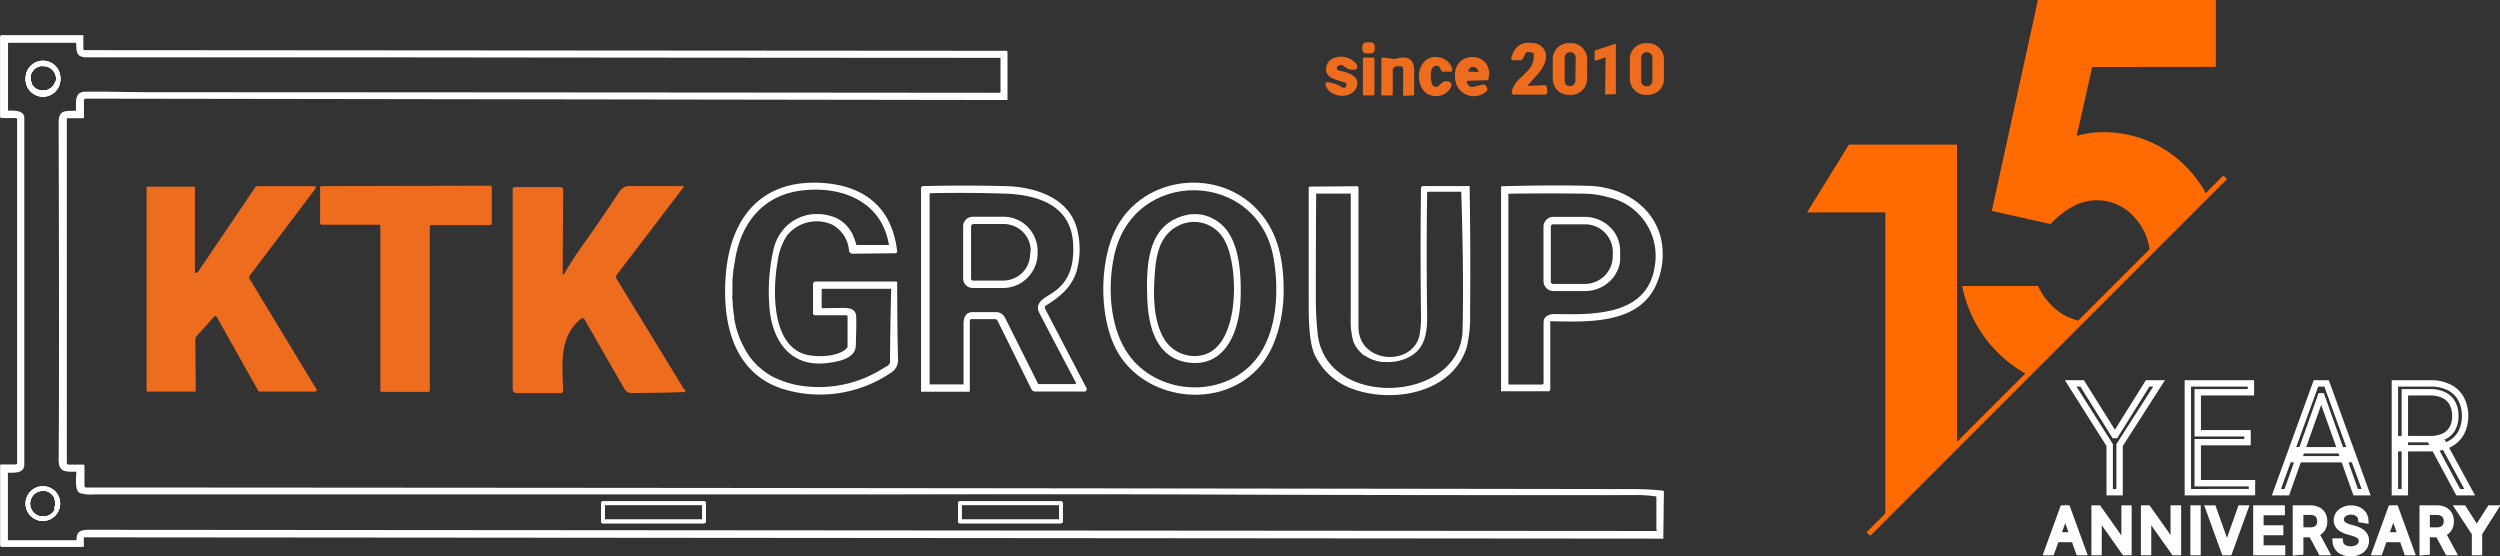 <?xml version="1.0" encoding="UTF-8"?> <svg xmlns="http://www.w3.org/2000/svg" id="Слой_1" data-name="Слой 1" viewBox="0 0 379.38 84.38"><rect x="0" y="0" width="379.38" height="84.38" fill="#333333" stroke="none"/><defs><style>.cls-1{fill:#fff;}.cls-2{fill:#ed6c1e;}.cls-3{fill:none;stroke:#fff;stroke-miterlimit:10;stroke-width:0.97px;}.cls-4{fill:#ff6b00;}</style></defs><title>LOGO KTK 15 YEARS</title><path class="cls-1" d="M257.92,76.33a.18.18,0,0,0-.15-.21h0c-1.41-.13-2.77-.23-4.26-.23q-117.48-.18-235-.24a.27.27,0,0,1-.27-.27v-3a.14.14,0,0,0,0-.09.28.28,0,0,0-.12-.12H15.84a.27.27,0,0,1-.28-.26V19.66a.18.18,0,0,1,.07-.05h2.29a.17.17,0,0,0,.1,0l.08-.05a.16.16,0,0,0,.06-.08.17.17,0,0,0,0-.1V16.92a.29.29,0,0,1,.07-.2.32.32,0,0,1,.2-.08l139.88.21h0V9.58a.2.2,0,0,0-.06-.14.2.2,0,0,0-.15-.06L18.25,9.28a.16.16,0,0,1-.13-.06.18.18,0,0,1-.05-.12v-2a.17.17,0,0,0,0-.1H5.7a.26.26,0,0,0-.19.07.27.27,0,0,0-.08.19v12a.29.29,0,0,0,0,.13.75.75,0,0,0,.07.12l.12.08h2.2a.2.2,0,0,1,.14.06.2.2,0,0,1,.06.15V71.92a.22.22,0,0,1-.07.17.23.23,0,0,1-.16.06H5.65a.18.18,0,0,0-.21.15V84.49a.44.44,0,0,0,.08.11.29.29,0,0,0,.12.07.29.29,0,0,0,.13,0H18a.13.13,0,0,0,.14-.12V83.31a.17.17,0,0,1,0-.1h.09l239.5.2a.07.07,0,0,0,.1-.1Zm-1.08,5.86v.06h-.06a.06.06,0,0,1-.06,0l-237.9-.18c-1.06,0-1.81.25-1.78,1.44a.13.13,0,0,1-.12.14H6.62a.2.2,0,0,1,0-.11V73.47a.06.06,0,0,1,0-.06h.13c.93,0,2.36.07,2.36-1.23V19.53c0-1.13-1.63-1.09-2.36-1.07H6.64V8.34a.24.24,0,0,1,0-.12.21.21,0,0,1,.12-.05H16.92l.07.05v.07a.11.11,0,0,1,0,.08c0,1.17.1,2,1.51,2h45q46.82.06,93.61.08c.09,0,.14,0,.14.13v5a.15.15,0,0,1-.13.17h0Q92.55,15.69,28,15.66c-3.07,0-6.92-.12-9.66-.07-1.64,0-1.37,1.63-1.39,2.74a.13.13,0,0,1-.1.15h-.05c-1.56.05-2.48-.15-2.48,1.85q.11,38,0,51.31c.07,1.76,1.21,1.61,2.59,1.61H17a0,0,0,0,1,0,0v.07c0,.78-.29,2.71.51,3.15a5.06,5.06,0,0,0,2.08.23h109c18.57,0,37.14-.06,55.71,0q35,.14,69.92.1a21.72,21.72,0,0,1,2.42.19c.09,0,.14,0,.14.15V82a.13.13,0,0,1,0,.18Z" transform="translate(-5.42 -1.67)"></path><path class="cls-1" d="M13.81,76.25a2.63,2.63,0,1,0-1.89,4.47h0a2.64,2.64,0,0,0,1.89-4.47Zm-.08,2.59a.14.14,0,0,1,0,.09.94.94,0,0,1-.12.22v.07a1.92,1.92,0,0,1-1.18.78A1.27,1.27,0,0,1,12,80h-.46a1,1,0,0,1-.23-.06l-.19-.07L11,79.8a1.07,1.07,0,0,1-.22-.15.16.16,0,0,1-.08-.06l-.12-.1a1.64,1.64,0,0,1-.21-.25.91.91,0,0,1-.11-.16l-.09-.17a.92.92,0,0,1-.09-.23,1.91,1.91,0,0,1,.06-1.32,2.21,2.21,0,0,1,.18-.34,1.91,1.91,0,0,1,.53-.53,2.21,2.21,0,0,1,.34-.18,1.92,1.92,0,0,1,.74-.15h.31a1,1,0,0,1,.25.06.64.64,0,0,1,.18.06l.17.08h0a1.1,1.1,0,0,1,.21.14,1,1,0,0,1,.22.19.12.12,0,0,1,.06.06,1.37,1.37,0,0,1,.19.23,1.41,1.41,0,0,1,.13.24h0a.09.09,0,0,1,0,.07,1.9,1.9,0,0,1,0,1.48Zm.08-67.17a2.64,2.64,0,0,0-4.5,1.86,2.64,2.64,0,1,0,5.27.32,1.71,1.71,0,0,0,0-.32,2.61,2.61,0,0,0-.77-1.88Zm-.05,2.52a1.23,1.23,0,0,1-.12.26h0a1.31,1.31,0,0,1-.19.27,1.78,1.78,0,0,1-.66.52l-.25.1h0a2.1,2.1,0,0,1-.56.08,2.24,2.24,0,0,1-.57-.08h0l-.29-.09-.21-.12L10.72,15a1.5,1.5,0,0,1-.34-.37.36.36,0,0,1-.07-.1h0a.8.8,0,0,1-.08-.16h0v-.09a1.88,1.88,0,0,1-.15-.74,2.16,2.16,0,0,1,0-.36,0,0,0,0,0,0-.05h0a2.17,2.17,0,0,1,.07-.24h0a2.44,2.44,0,0,1,.14-.28l.08-.12a2.11,2.11,0,0,1,.19-.23.6.6,0,0,1,.08-.08,1.24,1.24,0,0,1,.22-.18,2.21,2.21,0,0,1,.34-.18,1.42,1.42,0,0,1,.35-.11h0a1.21,1.21,0,0,1,.38,0,1.93,1.93,0,0,1,2,1.8,1.61,1.61,0,0,1,0,.31,1.46,1.46,0,0,1-.16.36Zm98.48,63.59H96.92a.29.29,0,0,0-.28.28v2.75a.3.3,0,0,0,.28.28h15.33a.28.28,0,0,0,.28-.28V78a.28.28,0,0,0-.28-.28h0ZM112,80.54H97.18V78.31H112Zm54.44-2.76H151.07a.28.28,0,0,0-.27.28v2.75a.28.28,0,0,0,.27.28h15.34a.28.28,0,0,0,.27-.28V78a.28.28,0,0,0-.27-.28Zm-.28,2.76H151.34V78.31h14.79Z" transform="translate(-5.42 -1.67)"></path><path class="cls-1" d="M13.81,11.65a2.64,2.64,0,0,0-4.5,1.86,2.64,2.64,0,1,0,5.27.32,1.71,1.71,0,0,0,0-.32A2.63,2.63,0,0,0,13.81,11.65Zm-.05,2.52a1.23,1.23,0,0,1-.12.26h0a1.31,1.31,0,0,1-.19.27,1.78,1.78,0,0,1-.66.52l-.25.1h0a2.1,2.1,0,0,1-.56.08,2.24,2.24,0,0,1-.57-.08h0l-.29-.07-.21-.12L10.72,15a1.5,1.5,0,0,1-.34-.37.36.36,0,0,1-.07-.1h0a.8.8,0,0,1-.08-.16h0v-.09a1.88,1.88,0,0,1-.15-.74,2.16,2.16,0,0,1,0-.36,0,0,0,0,0,0-.05h0a2.17,2.17,0,0,1,.07-.24h0a2.44,2.44,0,0,1,.14-.28l.08-.12a2.11,2.11,0,0,1,.19-.23.6.6,0,0,1,.08-.08,1.24,1.24,0,0,1,.22-.18,2.21,2.21,0,0,1,.34-.18,1.42,1.42,0,0,1,.35-.11h0a1.21,1.21,0,0,1,.38,0,1.93,1.93,0,0,1,2,1.8,1.61,1.61,0,0,1,0,.31A1.46,1.46,0,0,1,13.76,14.17Zm.05,62.08a2.63,2.63,0,1,0-1.89,4.47h0a2.64,2.64,0,0,0,1.89-4.47Zm-.08,2.59a.14.14,0,0,1,0,.09.94.94,0,0,1-.12.22v.07a1.92,1.92,0,0,1-1.18.78A1.27,1.27,0,0,1,12,80h-.46a1,1,0,0,1-.23-.06l-.19-.07L11,79.8a1.07,1.07,0,0,1-.22-.15.16.16,0,0,1-.08-.06l-.12-.1a1.64,1.64,0,0,1-.21-.25.91.91,0,0,1-.11-.16l-.09-.17a.92.92,0,0,1-.09-.23,1.91,1.91,0,0,1,.06-1.32,2.21,2.21,0,0,1,.18-.34,1.91,1.91,0,0,1,.53-.53,2.21,2.21,0,0,1,.34-.18,1.92,1.92,0,0,1,.74-.15h.31a1,1,0,0,1,.25.06.64.64,0,0,1,.18.06l.17.08h0a1.1,1.1,0,0,1,.21.14,1,1,0,0,1,.22.19.12.12,0,0,1,.06.06,1.37,1.37,0,0,1,.19.23,1.41,1.41,0,0,1,.13.24h0a.09.09,0,0,1,0,.07,1.9,1.9,0,0,1,0,1.48Z" transform="translate(-5.42 -1.67)"></path><path class="cls-2" d="M213.41,8.09h-.65a.62.62,0,0,0-.6.64h0v.46a.62.62,0,0,0,.64.59h.65a.61.61,0,0,0,.59-.63h0V8.68a.61.61,0,0,0-.63-.59Z" transform="translate(-5.42 -1.67)"></path><path class="cls-2" d="M237.38,14.48c-.13.15-.1.22.11.22l2.2-.1a.42.42,0,0,1,.48.33V15l.05.57c0,.31-.12.46-.43.46h-4.55a.54.54,0,0,1-.18,0,.53.53,0,0,1-.14-.12.38.38,0,0,1-.08-.17.28.28,0,0,1,0-.18c.53-2.39,3.55-2.86,3.32-5.62a.21.21,0,0,0,0-.13.17.17,0,0,0-.11-.09,1.52,1.52,0,0,0-.84-.14.27.27,0,0,0-.15.05.32.32,0,0,0-.11.12l-.5.92a.22.22,0,0,1-.2.14h-1.34a.31.31,0,0,1-.09-.07.24.24,0,0,1-.06-.11.24.24,0,0,1,0-.12Q235.4,7.87,238,8.2a2.06,2.06,0,0,1,2,1.64C240.3,11.68,238.42,13.25,237.38,14.48Z" transform="translate(-5.42 -1.67)"></path><path class="cls-2" d="M245.55,8.93a2.4,2.4,0,0,0-1.71-.72h-.35a2.43,2.43,0,0,0-1.72.71,2.4,2.4,0,0,0-.72,1.71v3a2.47,2.47,0,0,0,.71,1.72,2.4,2.4,0,0,0,1.72.72h.34a2.44,2.44,0,0,0,2.44-2.42v-3A2.41,2.41,0,0,0,245.55,8.93Zm-1.06,5a.82.82,0,0,1-.07.31.78.78,0,0,1-.17.26.68.68,0,0,1-.26.18.81.81,0,0,1-.31.06h-.07a.85.85,0,0,1-.31-.06,1.44,1.44,0,0,1-.25-.18.75.75,0,0,1-.13-.25.81.81,0,0,1-.06-.31V10.4a.81.81,0,0,1,.06-.31,1.06,1.06,0,0,1,.17-.26,1,1,0,0,1,.27-.17.8.8,0,0,1,.3-.06h.07a.81.81,0,0,1,.31.06.9.9,0,0,1,.26.17,1,1,0,0,1,.17.27.77.77,0,0,1,.06.3Z" transform="translate(-5.42 -1.67)"></path><path class="cls-2" d="M257.92,10.64a2.48,2.48,0,0,0-.18-.93,2.52,2.52,0,0,0-1.31-1.31,2.44,2.44,0,0,0-.93-.18h-.34a2.49,2.49,0,0,0-1.71.71,2.58,2.58,0,0,0-.52.79,2.48,2.48,0,0,0-.18.93v3a2.4,2.4,0,0,0,.72,1.71,2.54,2.54,0,0,0,.78.52,2.49,2.49,0,0,0,.93.19h.33a2.71,2.71,0,0,0,.93-.19,2.4,2.4,0,0,0,1.49-2.24Zm-1.81,3.61a.93.93,0,0,1-.18.26.83.83,0,0,1-.57.25h-.07a.8.8,0,0,1-.82-.81V10.41a.81.81,0,0,1,.06-.31.59.59,0,0,1,.17-.27,1.51,1.51,0,0,1,.26-.18.87.87,0,0,1,.32-.06h.06a.82.82,0,0,1,.58.23.79.79,0,0,1,.25.58v3.53A.87.87,0,0,1,256.11,14.25Z" transform="translate(-5.42 -1.67)"></path><path class="cls-2" d="M247.4,10.66V9.48a.17.17,0,0,1,0-.1l.08-.05,3-1h.15a.11.11,0,0,1,0,.08v7.38a.16.16,0,0,1,0,.11.24.24,0,0,1-.11.06l-1.4.05H249V16a.06.06,0,0,1,0-.06l.07-5.41a.09.09,0,0,0,0-.07s0-.05-.05-.06h-.05l-1.29.44h-.15l0-.06A.09.09,0,0,1,247.4,10.66Z" transform="translate(-5.42 -1.67)"></path><path class="cls-1" d="M13.81,11.65a2.64,2.64,0,0,0-4.5,1.86,2.64,2.64,0,1,0,5.27.32,1.71,1.71,0,0,0,0-.32A2.63,2.63,0,0,0,13.81,11.65Zm-.05,2.52a1.23,1.23,0,0,1-.12.26h0a1.31,1.31,0,0,1-.19.27,1.78,1.78,0,0,1-.66.52l-.25.1h0a2.1,2.1,0,0,1-.56.08,2.24,2.24,0,0,1-.57-.08h0l-.29-.07-.21-.12L10.72,15a1.5,1.5,0,0,1-.34-.37.36.36,0,0,1-.07-.1h0a.8.8,0,0,1-.08-.16h0v-.09a1.88,1.88,0,0,1-.15-.74,2.16,2.16,0,0,1,0-.36,0,0,0,0,0,0-.05h0a2.17,2.17,0,0,1,.07-.24h0a2.44,2.44,0,0,1,.14-.28l.08-.12a2.11,2.11,0,0,1,.19-.23.6.6,0,0,1,.08-.08,1.24,1.24,0,0,1,.22-.18,2.21,2.21,0,0,1,.34-.18,1.42,1.42,0,0,1,.35-.11h0a1.21,1.21,0,0,1,.38,0,1.93,1.93,0,0,1,2,1.8,1.61,1.61,0,0,1,0,.31A1.46,1.46,0,0,1,13.76,14.17Z" transform="translate(-5.42 -1.67)"></path><path class="cls-2" d="M209.42,14.18c-.93-.36-2.35-.51-2.72-1.58a1.79,1.79,0,0,1,1.08-2.1,3,3,0,0,1,3.42.81.66.66,0,0,1,.06.82l-.1.1H211a1.89,1.89,0,0,1-1.6-.5.46.46,0,0,0-.21-.13.73.73,0,0,0-.76.11.31.31,0,0,0-.13.17.41.41,0,0,0,0,.22.31.31,0,0,0,.11.19.34.34,0,0,0,.19.09c1.08.2,3.06.69,2.78,2.18-.42,2.22-4.14,2.17-4.82,0a.43.43,0,0,1,0-.16.26.26,0,0,1,.07-.15.33.33,0,0,1,.14-.1H207a5.25,5.25,0,0,1,2.13.8.3.3,0,0,0,.16.05h.16a.38.38,0,0,0,.15-.09.64.64,0,0,0,.08-.14l.05-.13a.35.35,0,0,0-.21-.45Z" transform="translate(-5.42 -1.67)"></path><path class="cls-2" d="M223.35,14.84c.8-.1.69-1.08,1.92-.79a.51.51,0,0,1,.21.1.49.49,0,0,1,.14.18.43.43,0,0,1,.06.22.41.41,0,0,1,0,.22A2.6,2.6,0,0,1,222.2,16a2.53,2.53,0,0,1-.23-.12c-2.19-1.55-1.37-6.11,1.83-5.51a2.44,2.44,0,0,1,2,1.76.22.22,0,0,1,0,.16.47.47,0,0,1-.06.15.22.22,0,0,1-.28.11h-1a.48.48,0,0,1-.17,0,.32.32,0,0,1-.11-.12l-.33-.59a.32.32,0,0,0-.26-.17c-1.36-.21-1.12,2.09-.82,2.8a.61.61,0,0,0,.27.3A.68.68,0,0,0,223.35,14.84Z" transform="translate(-5.42 -1.67)"></path><path class="cls-2" d="M226.26,13.77a2.83,2.83,0,0,0,3.14,2.48,2.79,2.79,0,0,0,1.59-.73.37.37,0,0,0,.13-.31,1,1,0,0,0-.34-.66.35.35,0,0,0-.14-.06.2.2,0,0,0-.15,0l-1.45.35a.82.82,0,0,1-.44,0,.75.75,0,0,1-.35-.26l-.24-.31a.24.24,0,0,1,0-.12.24.24,0,0,1,0-.12.39.39,0,0,1,.08-.1h.12l2.92-.09a.14.14,0,0,0,.15-.12C232.36,9.35,225.55,9,226.26,13.77Zm3.49-1.17h0l-1.52-.07h0a.61.61,0,0,1,.08-.3.88.88,0,0,1,.19-.24.92.92,0,0,1,.27-.16.86.86,0,0,1,.32,0h-.12a.84.84,0,0,1,.58.26.81.81,0,0,1,.21.57Z" transform="translate(-5.42 -1.67)"></path><path class="cls-2" d="M213.86,10.41h-1.47a.15.15,0,0,0-.15.15V16a.15.15,0,0,0,.15.15h1.47A.15.15,0,0,0,214,16V10.56A.15.15,0,0,0,213.86,10.41Z" transform="translate(-5.42 -1.67)"></path><path class="cls-2" d="M217.36,11.73a.65.65,0,0,0-.59.7h0V16a.13.13,0,0,1-.1.15h-1.54c-.06,0-.09,0-.09-.08l0-5.36a.29.29,0,0,1,0-.13.44.44,0,0,1,.08-.11.37.37,0,0,1,.12-.07h.13l1.68.22h.07c1.6-.47,2.86-.3,2.9,1.68v3.68a.18.18,0,0,1-.05.12.16.16,0,0,1-.11.05l-1.37.05h-.07a.09.09,0,0,1-.07,0V12.21c0-.4-.2-.56-.59-.49Z" transform="translate(-5.42 -1.67)"></path><path class="cls-1" d="M196.25,33.51c-6-6.4-17.07-5.19-21.31,2.53-2.93,5.32-2.91,15.2.82,20.19,5,6.75,16.26,7.39,21.46.27,2-2.76,2.91-6.74,3-10.24C200.27,41.55,199.53,37,196.25,33.51Zm.31,21.94c-4.72,7-15.83,6.5-20.24-.51-2.51-4-2.8-9.69-1.86-14.29,2.78-13.69,21.83-13.32,24.22.14C199.5,45.42,199.3,51.4,196.56,55.45Z" transform="translate(-5.42 -1.67)"></path><path class="cls-1" d="M141.57,44.59a.24.24,0,0,0,0-.14.25.25,0,0,0-.14-.06H129.22a.41.41,0,0,0-.42.4v4.32a.49.49,0,0,0,0,.17.37.37,0,0,0,.23.23.43.43,0,0,0,.16,0h4.71a.35.35,0,0,1,.14.14.17.17,0,0,1,0,.1l0,4.5a.32.32,0,0,1-.08.21c-1.3,1.49-5.25,1.52-6.92.79-4.63-2-4.31-10-3.61-13.94a9.27,9.27,0,0,1,1.4-3.87,5.77,5.77,0,0,1,6.79-1.72,4.88,4.88,0,0,1,2.64,4,.51.51,0,0,0,.19.32.56.56,0,0,0,.35.13l6.48-.07a.25.25,0,0,0,.28-.22.28.28,0,0,0,0-.09c-.75-6.66-5-9.91-11.23-10.35-9-.63-13.88,4.85-14.72,13.41-.68,7,.68,15.06,8.28,17.74a19.15,19.15,0,0,0,16.81-2.41,2.22,2.22,0,0,0,1-2C141.59,52.32,141.58,48.46,141.57,44.59Zm-1.09,12a.53.53,0,0,1-.13.36,1,1,0,0,1-.38.31l-.41.23a18.12,18.12,0,0,1-12.25,2.76,14.26,14.26,0,0,1-2.14-.44c-.28-.08-.55-.16-.81-.26s-.61-.23-.9-.36L123,59c-.15-.08-.52-.27-.77-.42h0c-.24-.15-.47-.3-.69-.46l-.45-.34-.46-.39a5.49,5.49,0,0,1-.55-.53c-.16-.16-.31-.33-.45-.5s-.29-.35-.42-.53a9.46,9.46,0,0,1-.64-1c-.2-.38-.3-.53-.44-.81-.06-.12-.12-.24-.17-.36l-.17-.38a5.25,5.25,0,0,1-.22-.55c-.1-.28-.2-.56-.29-.85h0c-.09-.27-.16-.54-.23-.82V51c-.08-.29-.14-.6-.2-.9v-.23a6,6,0,0,0-.11-.72c0-.24-.08-.64-.11-1s0-.63-.06-1,0-.74,0-1.11V44.47a4.47,4.47,0,0,1,.06-.82,5.9,5.9,0,0,1,.06-.59,2,2,0,0,1,.08-.69c.08-.23,0-.37.08-.55a7.25,7.25,0,0,0,.15-.93c1-5.6,4.36-9.64,10.15-10.32,6-.71,12.06,1.64,13.16,8.21v.07H135.5a.13.13,0,0,1-.12,0h0c-.08-.29-.16-.57-.26-.83a4.87,4.87,0,0,0-.24-.57,0,0,0,0,0,0-.05,3.84,3.84,0,0,0-.28-.53,3.17,3.17,0,0,0-.32-.49,5.25,5.25,0,0,0-.53-.62,3.07,3.07,0,0,0-.26-.25l-.28-.22a6.17,6.17,0,0,0-.6-.39l-.32-.16a5.89,5.89,0,0,0-.7-.26,7.71,7.71,0,0,0-1.08-.25,6.6,6.6,0,0,0-1.54-.06h-.24a3.32,3.32,0,0,0-.44.06l-.37.07h0a3,3,0,0,0-.4.11,6.55,6.55,0,0,0-3.4,2.3l-.24.33c-.09.12-.16.25-.24.38a4.64,4.64,0,0,0-.41.8c-.06.14-.12.28-.17.43a4,4,0,0,0-.15.45,3.45,3.45,0,0,0-.12.46,29.05,29.05,0,0,0-.6,8.82c.42,4.94,3.1,9,8.61,8.4,1.53-.18,4.42-.58,4.49-2.65q.11-3.35.06-4.32c0-1.22-.93-1.43-2-1.41s-2.06,0-3.09.05a.13.13,0,0,1-.15-.11v-2.7a.12.12,0,0,1,.1-.14h10.45a.14.14,0,0,1,0,.09c-.1,3.69-.16,7.38-.18,11Z" transform="translate(-5.42 -1.67)"></path><path class="cls-2" d="M80,30a.14.14,0,0,0,0-.09l-.09-.06h-.1l-25.56.06a.24.24,0,0,0-.18.07.27.27,0,0,0-.08.19V35.5a.26.26,0,0,0,.07.19.27.27,0,0,0,.19.08H63a.32.32,0,0,1,.14.14.17.17,0,0,1,0,.1V61l.06.08a.24.24,0,0,0,.09.06h7.1a.27.27,0,0,0,.19-.08.26.26,0,0,0,.07-.19V36.09a.27.27,0,0,1,.26-.26h8.88a.3.3,0,0,0,.18-.08.27.27,0,0,0,.08-.19V30.15A.16.16,0,0,0,80,30Z" transform="translate(-5.42 -1.67)"></path><path class="cls-2" d="M43.25,43.91a.63.63,0,0,1,.07-.41l9.9-13.11c.24-.31.16-.47-.23-.47H44.52a.43.43,0,0,0-.22.06.35.35,0,0,0-.17.15L35.57,42.78a.65.65,0,0,1-.35.28H35L35,43v-.1L35,30h0L27.8,30a.2.2,0,0,0-.14.06.29.29,0,0,0,0,.13V60.9a.18.18,0,0,0,.16.2h7.31V61a.11.11,0,0,0,0-.08l-.07-7.71a.82.82,0,0,1,.22-.56l2.64-2.93a.21.21,0,0,1,.1-.06h.21a.27.27,0,0,1,.07.08L44.62,61a.28.28,0,0,0,.09.1H53a.74.74,0,0,0,.46-.1.17.17,0,0,0,0-.23h0Z" transform="translate(-5.42 -1.67)"></path><path class="cls-2" d="M109.23,60.75,99,44a.56.56,0,0,1,0-.61l10.14-13.3a.06.06,0,0,0,0-.06.09.09,0,0,0,0-.07v-.05h-8a1.8,1.8,0,0,0-1.65.73q-3,4.55-6.18,9c-.8,1.14-1.55,2.31-2.23,3.52-.07.13-.16.16-.27.1v0h0l.07-12.71a.43.43,0,0,0-.36-.49.48.48,0,0,0-.12,0H83.51a.32.32,0,0,0-.2.08.27.27,0,0,0-.09.21V60.65a.59.59,0,0,0,.5.67H90.5a.33.33,0,0,0,.37-.28.17.17,0,0,0,0-.1c-.08-4-.71-8.11,2.73-10.91a.37.37,0,0,1,.14-.07.22.22,0,0,1,.16,0h0A.27.27,0,0,1,94,50a.38.38,0,0,1,.11.11q3,5.27,6.08,10.58a1.25,1.25,0,0,0,1.2.62c2.61,0,5.2-.05,7.79-.14h.13a.09.09,0,0,0,0-.07.2.2,0,0,0,.13-.25A.19.19,0,0,0,109.23,60.75Z" transform="translate(-5.42 -1.67)"></path><path class="cls-1" d="M170.36,60.69,164,48.49a.28.28,0,0,1,0-.22.21.21,0,0,1,0-.11l.07-.07c2.14-1.36,3.92-2.71,4.72-5.25A12.28,12.28,0,0,0,169,37c-1-5.29-6.45-7-11.13-7.09q-6.24-.15-12.38,0a.31.31,0,0,0-.3.3V61a.24.24,0,0,0,0,.12h.12l7.06,0h.17a.22.22,0,0,0,.05-.08.14.14,0,0,0,0-.09V50.33a.24.24,0,0,1,.24-.23h3.58a.39.39,0,0,1,.23.07.33.33,0,0,1,.17.18l5.13,10.38a.55.55,0,0,0,.24.26.59.59,0,0,0,.34.1h7.62a.2.2,0,0,0,.09-.09.24.24,0,0,0,0-.12A.26.26,0,0,0,170.36,60.69Zm-1.73-.79a.12.12,0,0,1,0,.05H163a.27.27,0,0,1-.07-.08l-5-10a1.62,1.62,0,0,0-.55-.61,1.5,1.5,0,0,0-.78-.22H153c-1,0-1.36.78-1.36,1.75V60h-5.15a.14.14,0,0,1,0-.09V31.15a.14.14,0,0,1,.12-.16h0q5.63-.12,11.24.06c4.86.15,10.05,1.66,10.41,7.48.18,3-.36,5.71-3,7.5-1,.73-3,1.44-2.11,3.15q2.76,5.3,5.55,10.57a.11.11,0,0,1,0,.08A.23.23,0,0,1,168.63,59.9Z" transform="translate(-5.42 -1.67)"></path><path class="cls-1" d="M228.44,30a.06.06,0,0,0-.09-.09h-7a.31.31,0,0,0-.29.29q-.13,9.51,0,19.13a15.87,15.87,0,0,1-.19,3c-.81,5-9.29,4.67-9.3-1.06V30.19a.17.17,0,0,0,0-.1l-.06-.1-.09-.06h-.11l-7.08.06c-.14,0-.2.06-.21.2V48.06c0,2.2.07,5.88,1,7.64a10.13,10.13,0,0,0,5.68,5c6.1,2.21,15.12.64,17.3-6.33a19.94,19.94,0,0,0,.51-5.11Q228.6,39.59,228.44,30Zm-1.07,21.75c-.26,11.07-20.83,12.18-22,.48a50,50,0,0,1-.27-5.47q0-7.82.05-15.61a.17.17,0,0,1,0-.1.11.11,0,0,1,.08,0h5.07a.17.17,0,0,1,.1,0,.09.09,0,0,1,0,.1V49.85a11.76,11.76,0,0,0,.39,3.64A4.8,4.8,0,0,0,212,55.25l.18.17h0l.11.09h0l.15.11h.07l.34.22.36.19.38.17a3.39,3.39,0,0,0,.51.17,1.81,1.81,0,0,0,.31.09,6,6,0,0,0,.74.14h.48a8.34,8.34,0,0,0,1,0l.61-.08a6.83,6.83,0,0,0,1.18-.31c3.2-1.13,3.62-3.77,3.57-6.85q-.13-9.22,0-18.45c0-.09,0-.14.14-.14h4.91a.11.11,0,0,1,.13.11h0Q227.57,43.42,227.37,51.73Z" transform="translate(-5.42 -1.67)"></path><path class="cls-1" d="M257.46,37.78c-1.25-5-6-7.78-11-7.91q-5.09-.14-13.12.06c-.09,0-.13,0-.13.13V60.92a.21.21,0,0,0,0,.13.15.15,0,0,0,.13,0h7a.29.29,0,0,0,.13,0,.41.41,0,0,0,.11-.07.3.3,0,0,0,.1-.25V50.53a.21.21,0,0,1,0-.11.24.24,0,0,1,.12,0c5.33.08,13,.54,15.82-5.27A11.22,11.22,0,0,0,257.46,37.78Zm-1.14,5.35c-1.74,6.63-9.77,6.26-15,6.2-.88,0-1.67.36-1.66,1.3v9.13a.24.24,0,0,1-.22.26h-5.06a.2.2,0,0,1-.06-.15V31.18a.21.21,0,0,1,0-.11.17.17,0,0,1,.1,0c4-.06,7.93-.07,11.88,0a14.2,14.2,0,0,1,3.17.53,9.11,9.11,0,0,1,7,10.79C256.46,42.64,256.39,42.89,256.32,43.13Z" transform="translate(-5.42 -1.67)"></path><path class="cls-1" d="M152,35a1.86,1.86,0,0,1,.47-.32A1.27,1.27,0,0,0,152,35Z" transform="translate(-5.42 -1.67)"></path><path class="cls-1" d="M250.86,42.68a.54.54,0,0,1-.07.13.57.57,0,0,0,.08-.13,5.26,5.26,0,0,0,.33-1.09A4.6,4.6,0,0,1,250.86,42.68Z" transform="translate(-5.42 -1.67)"></path><path class="cls-1" d="M190.36,35.4a5.94,5.94,0,0,0-5.29-1c-5.56,1.52-5.69,7.6-5.56,12.25.12,4.4,1.25,9.6,6.63,10.08,5.55.48,7.41-5.33,7.54-9.67C193.8,43.25,193.57,37.72,190.36,35.4Zm-2.64,20.2a5.4,5.4,0,0,1-5.58-2.4c-1.49-2.42-1.71-5.76-1.55-8.76s.35-6.67,3.38-8.37a5.23,5.23,0,0,1,7.15,1.84l.18.34C193.42,42.05,193.7,54.46,187.72,55.6Z" transform="translate(-5.42 -1.67)"></path><path class="cls-1" d="M161.36,36.09a5.11,5.11,0,0,0-3.65-1.53h-4.65a1.5,1.5,0,0,0-.55.11A1.27,1.27,0,0,0,152,35a1.44,1.44,0,0,0-.42,1v7.92a1.45,1.45,0,0,0,1.44,1.45h4.65a5.11,5.11,0,0,0,3.65-1.53,5.27,5.27,0,0,0,1.56-3.67v-.38A5.24,5.24,0,0,0,161.36,36.09Zm.38,4.15a4,4,0,0,1-1.21,2.85,4.2,4.2,0,0,1-2.93,1.16H153a.38.38,0,0,1-.13-.09.42.42,0,0,1-.09-.14.43.43,0,0,1,0-.16V36.08a.47.47,0,0,1,.12-.3.42.42,0,0,1,.3-.12h4.48a4.27,4.27,0,0,1,1.58.3,4.47,4.47,0,0,1,1.35.87,4.2,4.2,0,0,1,.9,1.31,3.9,3.9,0,0,1,.32,1.54Z" transform="translate(-5.42 -1.67)"></path><path class="cls-1" d="M249.71,36.1a5.54,5.54,0,0,0-3.8-1.52h-4.74a1.51,1.51,0,0,0-.59.11,1.49,1.49,0,0,0-.93,1.4v8.23a1.66,1.66,0,0,0,.11.58,1.63,1.63,0,0,0,.33.49,1.29,1.29,0,0,0,.5.33,1.42,1.42,0,0,0,.57.12h4.76a5.55,5.55,0,0,0,2.06-.39,5.22,5.22,0,0,0,1.74-1.11,4.49,4.49,0,0,0,1.1-1.54.57.57,0,0,0,.08-.13,5.26,5.26,0,0,0,.33-1.09,1,1,0,0,1,.05-.37,4.34,4.34,0,0,0,0-.51v-1A5,5,0,0,0,249.71,36.1Zm.45,4.43a4.23,4.23,0,0,1-2.62,3.91,4.34,4.34,0,0,1-1.63.32h-4.8a.34.34,0,0,1-.35-.34V36.05a.34.34,0,0,1,.35-.34h4.81a4.2,4.2,0,0,1,3,1.22,4.08,4.08,0,0,1,.92,1.37,4,4,0,0,1,.33,1.6Z" transform="translate(-5.42 -1.67)"></path><path class="cls-1" d="M13.81,76.25a2.63,2.63,0,1,0-1.89,4.47h0a2.64,2.64,0,0,0,1.89-4.47Zm-.08,2.59a.14.14,0,0,1,0,.09.94.94,0,0,1-.12.22v.07a1.92,1.92,0,0,1-1.18.78A1.27,1.27,0,0,1,12,80h-.46a1,1,0,0,1-.23-.06l-.19-.07L11,79.8a1.07,1.07,0,0,1-.22-.15.16.16,0,0,1-.08-.06l-.12-.1a1.64,1.64,0,0,1-.21-.25.91.91,0,0,1-.11-.16l-.09-.17a.92.92,0,0,1-.09-.23,1.91,1.91,0,0,1,.06-1.32,2.21,2.21,0,0,1,.18-.34,1.91,1.91,0,0,1,.53-.53,2.21,2.21,0,0,1,.34-.18,1.92,1.92,0,0,1,.74-.15h.31a1,1,0,0,1,.25.06.64.64,0,0,1,.18.06l.17.08h0a1.1,1.1,0,0,1,.21.14,1,1,0,0,1,.22.19.12.12,0,0,1,.06.06,1.37,1.37,0,0,1,.19.23.7.7,0,0,1,.13.24h0a.09.09,0,0,1,0,.07,1.9,1.9,0,0,1,0,1.48Z" transform="translate(-5.42 -1.67)"></path><path class="cls-1" d="M112.24,77.76H96.92a.29.29,0,0,0-.28.28v2.75a.3.3,0,0,0,.28.28h15.33a.28.28,0,0,0,.28-.28V78a.28.28,0,0,0-.28-.28ZM112,80.52H97.18V78.31H112Z" transform="translate(-5.42 -1.67)"></path><g id="path-44-inside-1_253_294" data-name="path-44-inside-1 253 294"><path class="cls-1" d="M112.24,77.76H96.92a.29.29,0,0,0-.28.28v2.75a.3.3,0,0,0,.28.28h15.33a.28.28,0,0,0,.28-.28V78a.28.28,0,0,0-.28-.28ZM112,80.52H97.18V78.31H112Z" transform="translate(-5.42 -1.67)"></path></g><path class="cls-1" d="M166.41,77.76H151.07a.28.28,0,0,0-.27.28v2.75a.28.28,0,0,0,.27.28h15.34a.28.28,0,0,0,.27-.28V78A.28.28,0,0,0,166.41,77.76Zm-.28,2.76H151.34V78.31h14.79Z" transform="translate(-5.42 -1.67)"></path><path class="cls-1" d="M166.41,77.76H151.07a.28.28,0,0,0-.27.28v2.75a.28.28,0,0,0,.27.28h15.34a.28.28,0,0,0,.27-.28V78A.28.28,0,0,0,166.41,77.76Zm-.28,2.76H151.34V78.31h14.79Z" transform="translate(-5.42 -1.67)"></path><path class="cls-3" d="M319.65,59.85h1.74l4.9,7.84h.14l4.9-7.84h1.74l-6,9.36v7.15h-1.5V69.21Z" transform="translate(-5.42 -1.67)"></path><path class="cls-3" d="M337.43,76.36V59.85H347V61.2h-8.07v6.22h7.56v1.35h-7.56V75h8.23v1.35Z" transform="translate(-5.42 -1.67)"></path><path class="cls-3" d="M352.45,76.36h-1.58l6-16.51h1.61l6,16.51h-1.58l-5.18-14.55h-.11ZM353.59,70h8.19v1.36h-8.19Z" transform="translate(-5.42 -1.67)"></path><path class="cls-3" d="M368.85,76.36V59.85h5.34a6.21,6.21,0,0,1,2.94.63,4.23,4.23,0,0,1,1.78,1.75,5.74,5.74,0,0,1,0,5.11,4.22,4.22,0,0,1-1.78,1.72,6.15,6.15,0,0,1-2.92.63h-4.54V68.31h4.5a4.87,4.87,0,0,0,2.15-.43,2.86,2.86,0,0,0,1.28-1.22,3.94,3.94,0,0,0,.42-1.87,4.05,4.05,0,0,0-.42-1.89,3,3,0,0,0-1.29-1.26,4.74,4.74,0,0,0-2.16-.44h-3.79V76.36Zm7.29-7.45,4.06,7.45h-1.74l-4-7.45Z" transform="translate(-5.42 -1.67)"></path><path class="cls-3" d="M316.72,85.45h-.63l2.4-6.61h.64l2.41,6.61h-.64l-2.07-5.83h0Zm.45-2.53h3.28v.54h-3.28Z" transform="translate(-5.42 -1.67)"></path><path class="cls-3" d="M328.42,78.84v6.61h-.58l-3.91-5.53h-.05v5.53h-.6V78.84h.58l3.92,5.54h.05V78.84Z" transform="translate(-5.42 -1.67)"></path><path class="cls-3" d="M335.93,78.84v6.61h-.58l-3.91-5.53h-.05v5.53h-.6V78.84h.58l3.92,5.54h0V78.84Z" transform="translate(-5.42 -1.67)"></path><path class="cls-3" d="M338.9,78.84v6.61h-.6V78.84Z" transform="translate(-5.42 -1.67)"></path><path class="cls-3" d="M341.27,78.84l2.07,5.82h.06l2.06-5.82h.63l-2.4,6.61H343l-2.4-6.61Z" transform="translate(-5.42 -1.67)"></path><path class="cls-3" d="M347.83,85.45V78.84h3.84v.54h-3.23v2.49h3v.54h-3v2.5h3.29v.54Z" transform="translate(-5.42 -1.67)"></path><path class="cls-3" d="M353.83,85.45V78.84H356a2.56,2.56,0,0,1,1.17.25,1.71,1.71,0,0,1,.71.7,2.31,2.31,0,0,1,0,2,1.69,1.69,0,0,1-.71.69,2.52,2.52,0,0,1-1.16.25h-1.82v-.55H356a1.86,1.86,0,0,0,.86-.18,1.08,1.08,0,0,0,.51-.48,1.49,1.49,0,0,0,.17-.75,1.67,1.67,0,0,0-.17-.76,1.17,1.17,0,0,0-.51-.5,1.87,1.87,0,0,0-.87-.18h-1.51v6.07Zm2.92-3,1.62,3h-.69l-1.61-3Z" transform="translate(-5.42 -1.67)"></path><path class="cls-3" d="M363.76,80.49a1.18,1.18,0,0,0-.49-.87,1.72,1.72,0,0,0-1.08-.33,1.86,1.86,0,0,0-.81.16,1.26,1.26,0,0,0-.55.43,1.1,1.1,0,0,0-.2.64,1,1,0,0,0,.11.46,1.08,1.08,0,0,0,.31.33,1.58,1.58,0,0,0,.42.24,3.06,3.06,0,0,0,.48.17l.69.2a5.25,5.25,0,0,1,.63.22,2.56,2.56,0,0,1,.58.35,1.49,1.49,0,0,1,.43.5,1.51,1.51,0,0,1,.16.7,1.71,1.71,0,0,1-.28,1,1.77,1.77,0,0,1-.78.67,2.79,2.79,0,0,1-1.23.25,2.89,2.89,0,0,1-1.18-.22,1.77,1.77,0,0,1-1.1-1.54h.62a1.22,1.22,0,0,0,.26.66,1.4,1.4,0,0,0,.59.41,2.29,2.29,0,0,0,.81.14,2.18,2.18,0,0,0,.87-.17,1.43,1.43,0,0,0,.61-.46,1.12,1.12,0,0,0,.22-.7.93.93,0,0,0-.17-.56,1.37,1.37,0,0,0-.49-.38,4,4,0,0,0-.72-.28l-.79-.23a3,3,0,0,1-1.21-.64,1.39,1.39,0,0,1-.42-1,1.57,1.57,0,0,1,.28-.93,1.88,1.88,0,0,1,.78-.63,2.42,2.42,0,0,1,1.09-.23,2.5,2.5,0,0,1,1.09.22,2,2,0,0,1,.76.62,1.79,1.79,0,0,1,.3.9Z" transform="translate(-5.42 -1.67)"></path><path class="cls-3" d="M366.51,85.45h-.63l2.4-6.61h.65l2.4,6.61h-.63l-2.07-5.83h-.05Zm.45-2.53h3.28v.54H367Z" transform="translate(-5.42 -1.67)"></path><path class="cls-3" d="M373.07,85.45V78.84h2.13a2.61,2.61,0,0,1,1.18.25,1.77,1.77,0,0,1,.71.7,2.31,2.31,0,0,1,0,2,1.75,1.75,0,0,1-.71.69,2.53,2.53,0,0,1-1.17.25H373.4v-.55h1.8a1.86,1.86,0,0,0,.86-.18,1.13,1.13,0,0,0,.51-.48,1.6,1.6,0,0,0,.17-.75,1.67,1.67,0,0,0-.17-.76,1.26,1.26,0,0,0-.52-.5,1.86,1.86,0,0,0-.86-.18h-1.52v6.07Zm2.91-3,1.63,3h-.7l-1.61-3Z" transform="translate(-5.42 -1.67)"></path><path class="cls-3" d="M378.54,78.84h.7l2,3.14h.06l2-3.14h.69l-2.38,3.75v2.86h-.6V82.59Z" transform="translate(-5.42 -1.67)"></path><path class="cls-4" d="M286,23.61,279.65,33.9h11.87V80.15L302.4,69.26V23.61Z" transform="translate(-5.42 -1.67)"></path><path class="cls-4" d="M341.68,11.82V1.67h-27l-7,32,8.93,2a12.82,12.82,0,0,1,3.42-2.7,7.65,7.65,0,0,1,3.55-.91,7.52,7.52,0,0,1,5.73,2.57A8.84,8.84,0,0,1,331.67,40l8.67-8.67a18.21,18.21,0,0,0-3.06-4.24,17.43,17.43,0,0,0-13-5.35,12.78,12.78,0,0,0-1.8.14,15.41,15.41,0,0,0-1.92.42l2.35-10.46Zm-27,33.25H303.18a19.62,19.62,0,0,0,6.94,11.47,18.93,18.93,0,0,0,3,2l8.12-8.12a8.77,8.77,0,0,1-3.07-1.23A9.92,9.92,0,0,1,314.7,45.07Z" transform="translate(-5.42 -1.67)"></path><rect class="cls-4" x="277.74" y="55.25" width="76.56" height="0.78" transform="translate(47.8 238.09) rotate(-45)"></rect></svg> 
